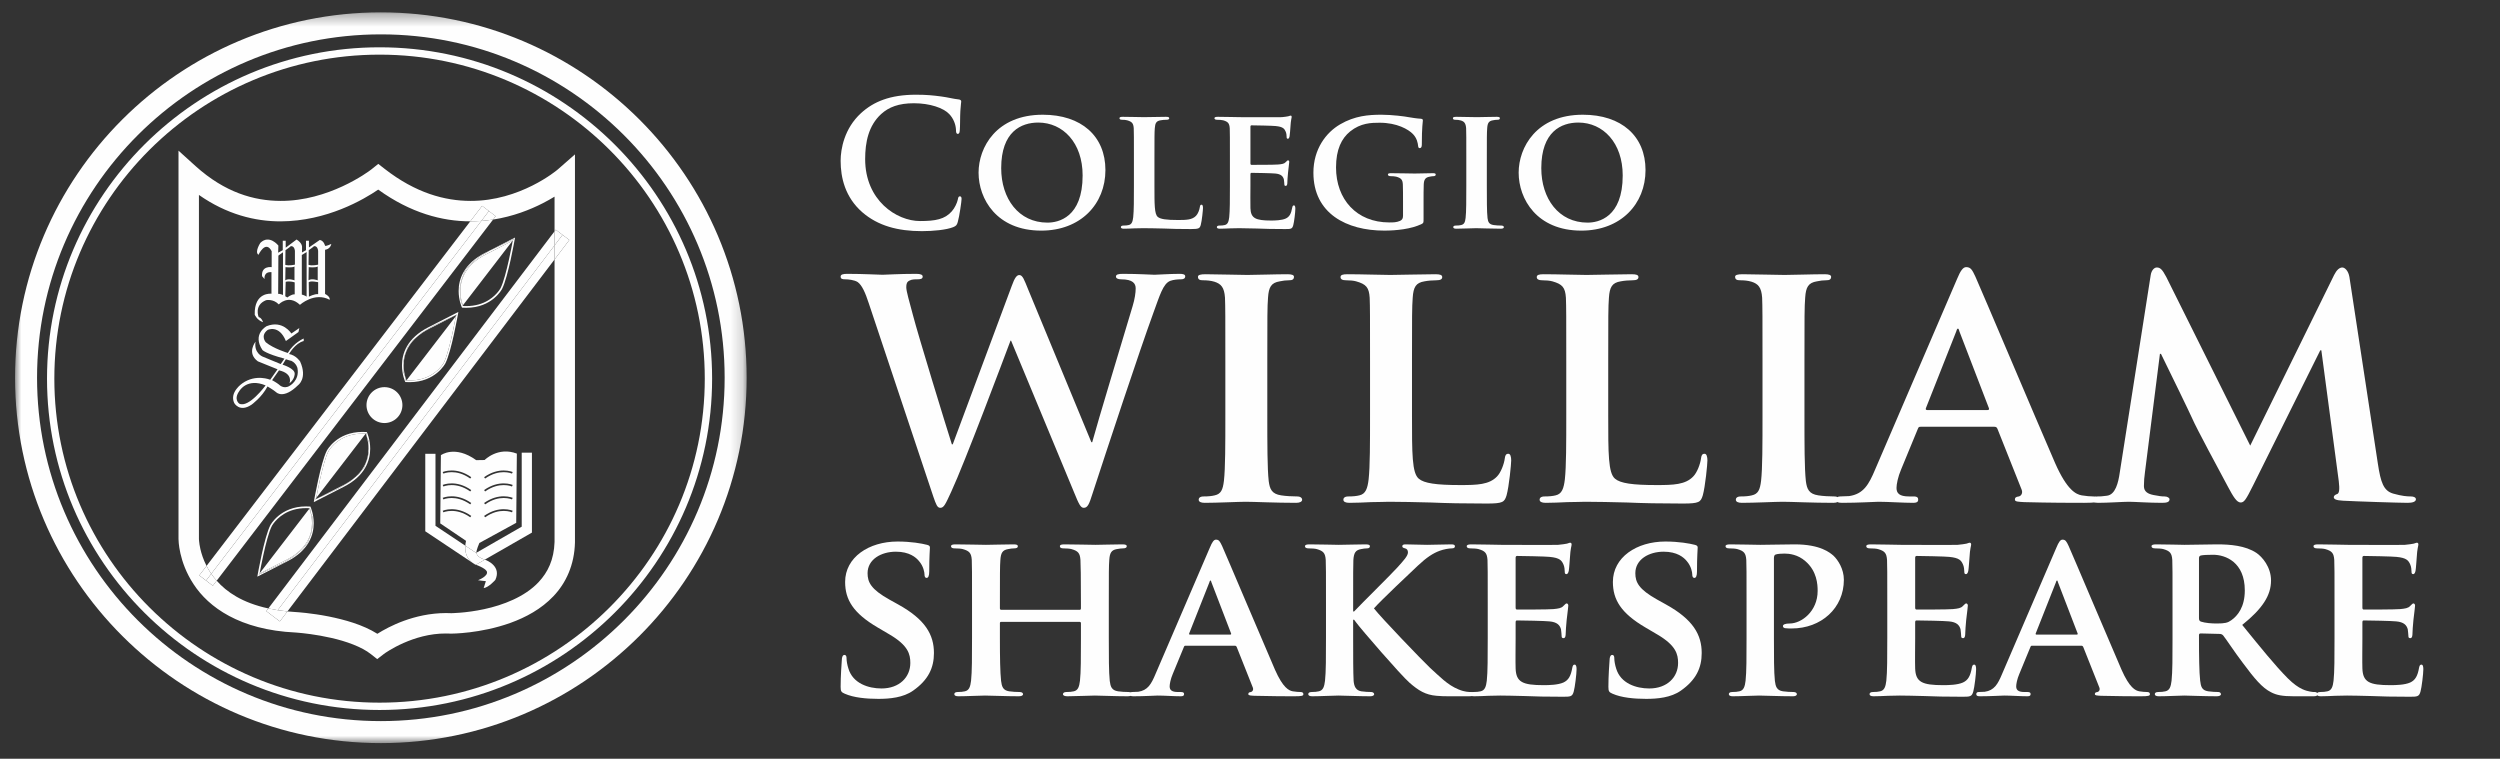 <?xml version="1.0" encoding="UTF-8" standalone="no"?>
<svg width="201px" height="61px" viewBox="0 0 201 61" version="1.1" xmlns="http://www.w3.org/2000/svg" xmlns:xlink="http://www.w3.org/1999/xlink">
    <rect x="0" y="0" width="201" height="61" fill="#333333" stroke="none"/>
    <!-- Generator: Sketch 45.2 (43514) - http://www.bohemiancoding.com/sketch -->
    <title>Artboard</title>
    <desc>Created with Sketch.</desc>
    <defs>
        <polygon id="path-1" points="8.20644111e-05 0.335 58.821 0.335 58.821 59.086 8.20644111e-05 59.086 8.20644111e-05 0.335"></polygon>
    </defs>
    <g id="Page-1" stroke="none" stroke-width="1" fill="none" fill-rule="evenodd">
        <g id="Artboard">
            <g id="Page-1" transform="translate(1.21, 0.584)">
                <g id="Group-3" transform="translate(0, 0.075)">
                    <mask id="mask-2" fill="white">
                        <use xlink:href="#path-1"></use>
                    </mask>
                    <g id="Clip-2"></g>
                    <path d="M29.411,2.104 C14.169,2.104 1.769,14.488 1.769,29.71 C1.769,44.933 14.169,57.318 29.411,57.318 C44.653,57.318 57.052,44.933 57.052,29.71 C57.052,14.488 44.653,2.104 29.411,2.104 M29.411,59.087 C13.194,59.087 8.20644111e-05,45.909 8.20644111e-05,29.71 C8.20644111e-05,13.513 13.194,0.335 29.411,0.335 C45.628,0.335 58.821,13.513 58.821,29.71 C58.821,45.909 45.628,59.087 29.411,59.087" id="Fill-1" fill="#FEFEFE" mask="url(#mask-2)"></path>
                </g>
                <path d="M29.307,3.809 C14.889,3.809 3.159,15.495 3.159,29.859 C3.159,44.223 14.889,55.91 29.307,55.91 C43.724,55.91 55.454,44.223 55.454,29.859 C55.454,15.495 43.724,3.809 29.307,3.809 M29.307,56.499 C14.564,56.499 2.57,44.548 2.57,29.859 C2.57,15.17 14.564,3.219 29.307,3.219 C44.049,3.219 56.044,15.17 56.044,29.859 C56.044,44.548 44.049,56.499 29.307,56.499" id="Fill-4" fill="#FEFEFE"></path>
                <path d="M27.94,34.279 C26.426,34.28 25.634,35.093 25.33,35.499 C25.228,35.634 25.185,35.719 25.185,35.72 C24.951,36.174 24.696,37.169 24.503,38.043 C24.374,38.628 24.273,39.159 24.219,39.448 L28.189,34.286 C28.104,34.281 28.021,34.279 27.94,34.279" id="Fill-6" fill="#FEFEFE"></path>
                <path d="M31.721,30.005 C33.236,30.005 34.029,29.191 34.333,28.786 C34.433,28.65 34.478,28.563 34.478,28.563 C34.71,28.111 34.966,27.115 35.161,26.242 C35.289,25.65 35.391,25.116 35.444,24.829 L31.47,29.998 C31.556,30.004 31.64,30.005 31.721,30.005" id="Fill-8" fill="#FEFEFE"></path>
                <path d="M15.775,45.548 L37.489,17.178 C37.205,17.199 36.915,17.211 36.619,17.211 C36.613,17.211 36.607,17.21 36.601,17.21 L15.396,44.915 C15.491,45.1 15.599,45.289 15.724,45.478 C15.74,45.502 15.758,45.525 15.775,45.548" id="Fill-10" fill="#FEFEFE"></path>
                <path d="M37.489,17.178 L15.775,45.549 C15.903,45.733 16.049,45.919 16.211,46.104 L38.434,17.069 C38.127,17.117 37.812,17.154 37.489,17.178" id="Fill-12" fill="#FEFEFE"></path>
                <path d="M21.116,48.475 C21.367,48.513 21.627,48.547 21.899,48.574 L43.376,20.277 L43.376,19.146 L21.116,48.475 Z" id="Fill-14" fill="#FEFEFE"></path>
                <path d="M43.376,19.146 L43.376,18.013 L20.363,48.335 C20.603,48.387 20.853,48.434 21.116,48.475 L43.376,19.146 Z" id="Fill-16" fill="#FEFEFE"></path>
                <path d="M36.201,43.29 L33.803,41.692 L33.803,35.9 L32.982,35.9 L32.982,42.131 L36.784,44.667 C36.484,44.452 36.143,44.037 36.201,43.29" id="Fill-18" fill="#FEFEFE"></path>
                <path d="M37.728,44.395 C37.728,44.395 37.746,44.401 37.772,44.41 L41.557,42.237 L41.557,35.813 L40.736,35.813 L40.736,41.761 L37.094,43.854 C37.115,44.029 37.257,44.238 37.728,44.395" id="Fill-20" fill="#FEFEFE"></path>
                <path d="M37.035,44.834 L37.055,44.823 C36.999,44.798 36.932,44.763 36.858,44.717 L37.035,44.834 Z" id="Fill-22" fill="#FEFEFE"></path>
                <path d="M37.195,44.876 C37.879,45.154 37.93,45.357 37.93,45.357 C38.082,45.737 37.221,46.066 37.221,46.066 C37.348,46.091 37.854,46.141 37.854,46.141 L37.676,46.699 C38.083,46.649 38.614,46.041 38.614,46.041 C39.115,44.973 38.006,44.497 37.772,44.41 L37.055,44.823 C37.139,44.86 37.195,44.876 37.195,44.876" id="Fill-24" fill="#FEFEFE"></path>
                <path d="M36.598,37.892 C36.02,37.481 35.494,37.379 35.103,37.378 C34.897,37.378 34.729,37.408 34.614,37.436 C34.502,37.465 34.443,37.49 34.439,37.493 L34.382,37.368 C34.389,37.366 34.665,37.243 35.103,37.243 C35.518,37.241 36.076,37.353 36.678,37.78 L36.598,37.892 Z M36.598,38.929 C36.02,38.52 35.494,38.417 35.103,38.417 C34.897,38.417 34.729,38.446 34.614,38.475 C34.502,38.503 34.443,38.53 34.439,38.531 L34.382,38.406 C34.389,38.403 34.665,38.28 35.103,38.28 C35.518,38.28 36.076,38.39 36.678,38.818 L36.598,38.929 Z M36.598,39.968 C36.02,39.559 35.494,39.456 35.103,39.455 C34.897,39.455 34.729,39.484 34.614,39.513 C34.502,39.541 34.443,39.566 34.439,39.569 L34.382,39.444 C34.389,39.441 34.665,39.318 35.103,39.318 C35.518,39.318 36.076,39.429 36.678,39.856 L36.598,39.968 Z M36.598,41.007 C36.02,40.597 35.494,40.493 35.103,40.493 C34.897,40.493 34.729,40.522 34.614,40.551 C34.499,40.58 34.439,40.608 34.439,40.608 L34.382,40.484 C34.389,40.479 34.665,40.355 35.103,40.355 C35.518,40.355 36.076,40.467 36.678,40.895 L36.598,41.007 Z M39.287,40.355 C39.726,40.355 40.003,40.479 40.01,40.483 L40.01,40.484 L39.953,40.608 C39.953,40.608 39.893,40.58 39.779,40.551 C39.66,40.522 39.494,40.493 39.287,40.493 C38.898,40.493 38.372,40.597 37.792,41.007 L37.713,40.895 C38.315,40.467 38.873,40.355 39.287,40.355 L39.287,40.355 Z M39.287,39.318 C39.726,39.318 40.003,39.441 40.01,39.444 L39.953,39.569 C39.953,39.569 39.892,39.542 39.779,39.513 C39.66,39.484 39.494,39.455 39.287,39.455 C38.898,39.455 38.372,39.559 37.792,39.968 L37.713,39.856 C38.315,39.429 38.873,39.318 39.287,39.318 L39.287,39.318 Z M39.287,38.28 C39.726,38.28 40.003,38.403 40.01,38.406 L39.953,38.531 C39.953,38.531 39.893,38.504 39.779,38.475 C39.66,38.446 39.494,38.417 39.287,38.417 C38.898,38.417 38.371,38.52 37.792,38.93 L37.713,38.817 C38.315,38.39 38.873,38.28 39.287,38.28 L39.287,38.28 Z M39.287,37.243 C39.726,37.243 40.003,37.366 40.01,37.368 L40.01,37.369 L39.953,37.492 C39.953,37.493 39.893,37.465 39.779,37.436 C39.66,37.407 39.494,37.378 39.287,37.378 C38.898,37.378 38.371,37.481 37.792,37.892 L37.713,37.78 C38.315,37.353 38.873,37.241 39.287,37.243 L39.287,37.243 Z M37.094,43.853 C37.072,43.661 37.332,43.071 37.332,43.071 L40.294,41.451 L40.345,35.886 C38.825,35.303 37.753,36.401 37.753,36.401 L37.076,36.412 C35.354,35.171 34.238,36.013 34.238,36.013 L34.186,41.498 L36.26,42.9 C36.227,43.04 36.21,43.168 36.201,43.29 L37.069,43.868 L37.094,43.853 Z" id="Fill-26" fill="#FEFEFE"></path>
                <path d="M36.858,44.717 L36.784,44.667 C36.809,44.685 36.833,44.701 36.858,44.717" id="Fill-28" fill="#FEFEFE"></path>
                <path d="M36.784,44.667 L36.858,44.717 C36.931,44.763 36.999,44.798 37.055,44.823 L37.773,44.41 C37.746,44.401 37.727,44.395 37.727,44.395 C37.256,44.238 37.115,44.029 37.094,43.854 L37.069,43.868 L36.201,43.29 C36.143,44.037 36.484,44.452 36.784,44.667" id="Fill-30" fill="#FEFEFE"></path>
                <path d="M40.109,18.63 L39.999,18.773 L40.017,18.763 C39.969,19.02 39.859,19.608 39.715,20.262 C39.523,21.135 39.267,22.132 39.034,22.585 C39.034,22.585 38.99,22.671 38.889,22.806 C38.584,23.21 37.791,24.026 36.278,24.026 C36.195,24.026 36.113,24.024 36.027,24.019 C36.021,24.006 36.014,23.987 36.006,23.966 L35.982,23.997 L35.87,23.695 L35.778,23.275 L35.763,22.524 L35.885,21.937 L36.154,21.215 L36.56,20.704 L37.283,20.087 L38.169,19.561 L40.109,18.63 Z M35.665,22.812 C35.665,23.562 35.916,24.108 35.918,24.113 L35.934,24.15 L35.975,24.153 L35.98,24.085 L36.041,24.056 L35.98,24.085 L35.975,24.153 C36.079,24.16 36.18,24.163 36.278,24.163 C38.371,24.163 39.153,22.655 39.156,22.648 C39.647,21.686 40.173,18.656 40.176,18.652 L40.199,18.516 L37.797,19.743 C36.063,20.622 35.663,21.877 35.665,22.812 L35.665,22.812 Z" id="Fill-32" fill="#FEFEFE"></path>
                <path d="M35.549,24.693 L35.444,24.829 C35.391,25.116 35.288,25.65 35.161,26.242 C34.967,27.115 34.71,28.111 34.478,28.564 C34.478,28.564 34.433,28.651 34.333,28.786 C34.029,29.191 33.236,30.005 31.721,30.005 C31.64,30.005 31.556,30.004 31.47,29.998 L31.421,30.062 L31.353,29.67 L31.217,29.339 L31.202,28.587 L31.323,28.001 L31.594,27.28 L31.999,26.768 L32.722,26.152 L33.608,25.625 L35.549,24.693 Z M31.109,28.791 C31.109,29.543 31.36,30.087 31.361,30.092 L31.378,30.13 L31.421,30.133 L31.424,30.064 L31.486,30.035 L31.424,30.064 L31.421,30.133 C31.522,30.139 31.624,30.142 31.721,30.142 C33.814,30.142 34.597,28.635 34.599,28.628 C35.091,27.666 35.617,24.635 35.619,24.632 L35.643,24.496 L33.241,25.724 C31.507,26.602 31.106,27.858 31.109,28.791 L31.109,28.791 Z" id="Fill-34" fill="#FEFEFE"></path>
                <path d="M28.283,34.155 L28.244,34.152 L28.239,34.22 L28.307,34.612 L28.442,34.942 L28.457,35.695 L28.336,36.281 L28.066,37.002 L27.66,37.514 L26.939,38.13 L26.051,38.657 L24.111,39.588 L24.219,39.447 C24.273,39.158 24.374,38.627 24.503,38.043 C24.696,37.169 24.951,36.174 25.185,35.72 C25.185,35.719 25.228,35.634 25.33,35.499 C25.634,35.093 26.426,34.28 27.94,34.279 C28.021,34.279 28.104,34.281 28.189,34.285 L28.239,34.22 L28.244,34.152 C28.138,34.144 28.039,34.141 27.94,34.141 C25.848,34.141 25.067,35.649 25.063,35.657 C24.573,36.619 24.044,39.649 24.042,39.653 L24.018,39.788 L26.42,38.56 C28.156,37.682 28.556,36.426 28.554,35.492 C28.553,34.742 28.303,34.198 28.301,34.192 L28.283,34.155 Z" id="Fill-36" fill="#FEFEFE"></path>
                <path d="M23.912,40.974 L23.926,41.727 L23.806,42.313 L23.535,43.034 L23.13,43.546 L22.407,44.162 L21.521,44.689 L19.581,45.62 L19.666,45.509 C19.714,45.244 19.824,44.671 19.964,44.033 C20.155,43.157 20.411,42.164 20.645,41.711 C20.645,41.711 20.689,41.622 20.79,41.489 C21.094,41.084 21.886,40.27 23.401,40.269 C23.483,40.269 23.565,40.27 23.652,40.275 C23.656,40.283 23.661,40.296 23.665,40.308 L23.708,40.251 L23.775,40.643 L23.912,40.974 Z M23.743,40.145 L23.704,40.142 L23.699,40.21 L23.704,40.142 C23.599,40.135 23.499,40.131 23.401,40.131 C21.308,40.132 20.527,41.638 20.523,41.648 C20.031,42.608 19.505,45.639 19.503,45.644 L19.479,45.778 L21.881,44.551 C23.616,43.672 24.016,42.416 24.013,41.483 C24.013,40.733 23.764,40.187 23.761,40.181 L23.743,40.145 Z" id="Fill-38" fill="#FEFEFE"></path>
                <path d="M29.7,30.542 C28.903,30.542 28.256,31.19 28.256,31.986 C28.256,32.783 28.903,33.429 29.7,33.429 C30.498,33.429 31.144,32.783 31.144,31.986 C31.144,31.19 30.498,30.542 29.7,30.542" id="Fill-40" fill="#FEFEFE"></path>
                <path d="M43.376,42.99 C43.328,44.429 42.834,45.424 42.096,46.216 C40.988,47.404 39.226,48.069 37.723,48.391 C36.973,48.553 36.295,48.635 35.808,48.675 C35.565,48.696 35.371,48.707 35.238,48.711 C35.172,48.713 35.123,48.715 35.091,48.716 L35.065,48.716 C34.922,48.709 34.779,48.706 34.639,48.706 C32.077,48.718 30.037,49.801 29.13,50.373 C27.944,49.629 26.481,49.238 25.233,48.983 C23.801,48.7 22.66,48.632 22.637,48.631 C22.382,48.617 22.137,48.597 21.899,48.574 L21.29,49.377 L20.199,48.551 L20.363,48.334 C18.272,47.882 17.013,47.013 16.211,46.104 L15.9,46.511 L15.357,46.094 L15.356,46.095 L15.357,46.094 L14.813,45.678 L15.396,44.915 C15.136,44.407 14.985,43.927 14.898,43.546 C14.838,43.287 14.811,43.075 14.798,42.933 C14.791,42.862 14.788,42.807 14.785,42.775 C14.784,42.759 14.784,42.747 14.784,42.741 L14.784,15.089 C17.01,16.65 19.294,17.218 21.351,17.214 C25.074,17.199 28.041,15.45 29.199,14.66 C31.795,16.539 34.358,17.212 36.601,17.211 L37.553,15.967 L38.098,16.383 L38.641,16.799 L38.434,17.069 C40.037,16.82 41.405,16.281 42.448,15.746 C42.792,15.569 43.102,15.393 43.376,15.226 L43.376,18.013 L43.474,17.884 L44.019,18.298 L44.019,18.298 L44.019,18.298 L44.564,18.711 L43.376,20.277 L43.376,42.99 Z M29.21,13.641 L28.705,14.289 L29.21,13.641 Z M43.655,13.023 L43.653,13.025 C43.539,13.134 40.583,15.583 36.619,15.569 C34.569,15.565 32.228,14.949 29.716,12.993 L29.203,12.593 L28.695,12.999 C28.695,12.999 28.691,13.004 28.669,13.021 C28.348,13.279 25.18,15.585 21.351,15.569 C19.222,15.563 16.88,14.903 14.513,12.77 L13.141,11.529 L13.141,42.742 C13.145,42.831 13.145,44.554 14.355,46.387 C15.562,48.229 18.04,50.06 22.547,50.27 C22.54,50.27 22.597,50.274 22.716,50.283 C23.13,50.318 24.227,50.428 25.413,50.701 C26.599,50.967 27.88,51.422 28.614,52.011 L29.116,52.41 L29.623,52.019 L29.637,52.007 C29.841,51.849 32.027,50.334 34.639,50.349 C34.759,50.348 34.881,50.351 35.003,50.357 L35.027,50.361 L35.047,50.361 C35.1,50.356 37.409,50.364 39.836,49.494 C41.047,49.055 42.301,48.393 43.291,47.346 C44.283,46.302 44.975,44.848 45.017,43.024 L45.017,43.011 L45.017,11.828 L43.655,13.023 Z" id="Fill-42" fill="#FEFEFE"></path>
                <path d="M38.434,17.069 L38.641,16.799 L38.097,16.383 L37.489,17.178 C37.812,17.154 38.127,17.116 38.434,17.069" id="Fill-44" fill="#FEFEFE"></path>
                <path d="M15.357,46.094 L15.9,46.511 L16.212,46.104 C16.049,45.919 15.903,45.733 15.775,45.549 L15.357,46.094 Z" id="Fill-46" fill="#FEFEFE"></path>
                <path d="M37.489,17.178 L38.097,16.383 L37.553,15.967 L36.601,17.211 C36.607,17.211 36.613,17.211 36.618,17.211 C36.915,17.211 37.205,17.2 37.489,17.178" id="Fill-48" fill="#FEFEFE"></path>
                <path d="M15.724,45.478 C15.599,45.289 15.491,45.1 15.396,44.915 L14.813,45.677 L15.357,46.094 L15.775,45.549 C15.759,45.525 15.74,45.502 15.724,45.478" id="Fill-50" fill="#FEFEFE"></path>
                <path d="M20.745,48.965 L21.116,48.475 C20.853,48.434 20.604,48.387 20.363,48.335 L20.199,48.551 L21.29,49.378 L21.899,48.574 C21.626,48.547 21.368,48.513 21.116,48.475 L20.745,48.965 Z" id="Fill-52" fill="#FEFEFE"></path>
                <polygon id="Fill-54" fill="#FEFEFE" points="44.019 18.298 43.474 17.884 43.376 18.013 43.376 19.146"></polygon>
                <polygon id="Fill-56" fill="#FEFEFE" points="44.019 18.298 43.376 19.146 43.376 20.277 44.564 18.711"></polygon>
                <path d="M28.192,34.285 C28.214,34.339 28.254,34.447 28.295,34.599 C28.357,34.82 28.415,35.132 28.415,35.492 C28.413,36.39 28.05,37.576 26.359,38.439 L24.202,39.541 C24.207,39.514 24.213,39.481 24.219,39.447 L24.111,39.588 L26.051,38.657 L26.939,38.129 L27.66,37.513 L28.066,37.002 L28.336,36.28 L28.457,35.695 L28.441,34.942 L28.307,34.612 L28.239,34.221 L28.189,34.285 L28.192,34.285 Z" id="Fill-58" fill="#FEFEFE"></path>
                <path d="M21.818,44.429 C23.511,43.566 23.872,42.379 23.877,41.483 C23.877,41.121 23.815,40.811 23.755,40.589 C23.721,40.461 23.688,40.367 23.665,40.308 L19.667,45.508 C19.665,45.515 19.664,45.524 19.663,45.53 L21.818,44.429 Z" id="Fill-60" fill="#FEFEFE"></path>
                <path d="M23.665,40.308 C23.688,40.367 23.721,40.461 23.755,40.589 C23.815,40.811 23.877,41.121 23.877,41.483 C23.872,42.379 23.511,43.565 21.818,44.429 L19.663,45.53 C19.664,45.524 19.665,45.515 19.667,45.508 L19.581,45.62 L21.52,44.689 L22.407,44.162 L23.13,43.546 L23.535,43.034 L23.806,42.312 L23.926,41.727 L23.912,40.974 L23.776,40.642 L23.708,40.251 L23.665,40.308 Z" id="Fill-62" fill="#FEFEFE"></path>
                <path d="M31.999,26.768 L31.594,27.28 L31.323,28.001 L31.202,28.588 L31.217,29.339 L31.353,29.67 L31.421,30.062 L31.47,29.998 L31.469,29.998 C31.449,29.946 31.408,29.837 31.366,29.685 C31.306,29.464 31.246,29.151 31.246,28.791 C31.249,27.894 31.612,26.708 33.303,25.846 L35.46,24.743 C35.455,24.768 35.45,24.798 35.444,24.829 L35.549,24.692 L33.608,25.626 L32.722,26.152 L31.999,26.768 Z" id="Fill-64" fill="#FEFEFE"></path>
                <path d="M35.803,22.812 C35.801,23.171 35.863,23.484 35.923,23.707 C35.954,23.818 35.983,23.906 36.006,23.966 L39.999,18.772 L37.859,19.866 C36.166,20.728 35.805,21.916 35.803,22.812" id="Fill-66" fill="#FEFEFE"></path>
                <path d="M36.56,20.704 L36.154,21.214 L35.884,21.937 L35.763,22.524 L35.778,23.275 L35.87,23.695 L35.982,23.997 L36.006,23.966 C35.983,23.906 35.953,23.818 35.923,23.706 C35.863,23.484 35.801,23.171 35.803,22.812 C35.805,21.916 36.166,20.728 37.859,19.867 L39.999,18.773 L40.109,18.629 L38.169,19.561 L37.283,20.087 L36.56,20.704 Z" id="Fill-68" fill="#FEFEFE"></path>
                <path d="M24.369,23.065 C24.083,23.031 23.628,23.267 23.628,23.267 L23.612,22.105 C23.763,21.972 24.369,22.105 24.369,22.105 L24.369,23.065 Z M23.612,20.894 C23.612,20.894 24.15,20.962 24.335,20.843 L24.335,21.954 C24.335,21.954 23.848,21.769 23.595,21.954 L23.612,20.894 Z M23.443,23.267 C23.359,23.183 23.056,23.099 23.056,23.099 L23.056,19.918 L23.443,19.682 L23.443,23.267 Z M23.612,19.53 C23.612,19.53 23.981,19.278 24.033,19.211 C24.033,19.211 24.318,19.143 24.368,19.581 L24.368,20.692 C24.368,20.692 23.898,20.81 23.595,20.709 L23.612,19.53 Z M22.501,20.692 C22.501,20.692 22.029,20.81 21.727,20.709 L21.743,19.53 C21.743,19.53 22.114,19.278 22.164,19.211 C22.164,19.211 22.45,19.143 22.501,19.581 L22.501,20.692 Z M21.727,21.954 L21.743,20.894 C21.743,20.894 22.283,20.962 22.467,20.843 L22.467,21.954 C22.467,21.954 21.979,21.769 21.727,21.954 L21.727,21.954 Z M22.484,23.081 C22.214,23.065 21.894,23.334 21.894,23.334 L21.727,23.233 L21.76,22.072 C22.131,21.988 22.484,22.122 22.484,22.122 L22.484,23.081 Z M21.542,23.132 C21.542,23.132 21.272,23.014 21.154,23.048 L21.171,19.968 L21.542,19.698 L21.542,23.132 Z M25.429,19.025 C25.429,19.025 25.009,19.227 24.925,19.178 C24.925,19.178 24.84,18.773 24.504,18.707 L23.628,19.312 L23.628,18.773 L23.392,18.773 L23.392,19.53 L23.073,19.715 L23.073,19.295 C23.073,19.295 23.123,18.975 22.635,18.672 L21.76,19.329 L21.76,18.773 L21.524,18.773 L21.524,19.53 L21.154,19.732 L21.171,19.16 C21.171,19.16 20.447,18.235 19.724,18.941 C19.724,18.941 19.236,19.682 19.572,19.9 C19.572,19.9 20.145,18.672 20.633,19.614 L20.633,20.894 C20.633,20.894 19.792,20.759 19.858,21.618 L20.06,21.853 C20.06,21.853 19.96,21.247 20.616,21.298 L20.616,23.031 C20.616,23.031 19.219,22.863 19.27,24.715 C19.27,24.715 19.437,25.152 19.942,25.32 C19.942,25.32 19.808,24.933 19.589,24.917 C19.589,24.917 19.185,23.957 20.179,23.552 C20.179,23.552 20.752,23.418 21.205,23.89 C21.205,23.89 21.979,23.048 22.905,23.924 C22.905,23.924 24.083,22.863 25.294,23.519 C25.294,23.519 25.379,23.283 24.925,23.048 L24.925,19.497 C24.925,19.497 25.345,19.463 25.429,19.025 L25.429,19.025 Z" id="Fill-70" fill="#FEFEFE"></path>
                <path d="M22.231,28.434 C22.636,28.653 22.703,29.007 22.703,29.007 C22.905,30.015 22.047,30.454 22.047,30.454 C21.575,30.723 21.222,30.336 21.222,30.336 C21.037,30.184 20.667,29.982 20.667,29.982 L21.222,29.191 C22.4,29.46 22.064,30.235 22.064,30.235 C22.501,29.881 22.483,29.477 22.483,29.477 C22.518,29.04 21.508,28.736 21.508,28.736 L21.776,28.299 C21.895,28.35 22.231,28.434 22.231,28.434 M18.025,31.868 C18.025,31.868 17.537,31.531 18.042,30.841 C18.042,30.841 18.647,29.78 20.145,30.403 C20.145,30.403 18.782,32.255 18.025,31.868 M21.929,27.794 C21.929,27.794 20.768,27.441 20.161,26.935 C20.161,26.935 19.69,26.414 20.312,25.942 C20.312,25.942 21.222,25.488 21.776,26.835 L22.788,26.111 L22.855,25.792 L22.215,26.229 C22.215,26.229 21.525,25.118 20.229,25.64 C20.229,25.64 19.034,26.263 19.892,27.559 C19.892,27.559 20.179,27.862 21.66,28.249 L21.357,28.686 L19.892,28.081 C19.892,28.081 19.186,27.794 19.337,26.886 C19.337,26.886 18.596,27.794 19.523,28.468 L21.104,29.107 L20.516,29.948 C20.516,29.948 19.371,29.46 18.276,30.235 C18.276,30.235 17.216,30.942 17.621,31.817 C17.621,31.817 18.042,32.608 19.017,31.951 C19.017,31.951 19.842,31.362 20.297,30.487 C20.297,30.487 20.768,30.756 21.004,30.959 C21.004,30.959 21.575,31.547 22.753,30.386 C22.753,30.386 23.528,29.848 22.922,28.484 C22.922,28.484 22.601,27.98 22.03,27.878 C22.03,27.878 22.518,27.004 23.208,26.835 L23.208,26.632 C23.208,26.632 22.417,26.953 21.929,27.794" id="Fill-72" fill="#FEFEFE"></path>
                <path d="M68.111,16.474 C66.741,15.271 66.377,13.705 66.377,12.347 C66.377,11.396 66.671,9.746 68.013,8.514 C69.021,7.591 70.349,7.031 72.434,7.031 C73.302,7.031 73.82,7.087 74.463,7.172 C74.995,7.241 75.443,7.367 75.862,7.409 C76.015,7.423 76.072,7.493 76.072,7.576 C76.072,7.689 76.03,7.857 76.002,8.346 C75.974,8.808 75.988,9.577 75.96,9.858 C75.946,10.067 75.918,10.179 75.793,10.179 C75.681,10.179 75.652,10.067 75.652,9.871 C75.638,9.438 75.456,8.948 75.107,8.584 C74.644,8.094 73.554,7.717 72.267,7.717 C71.049,7.717 70.252,8.025 69.636,8.584 C68.615,9.522 68.349,10.85 68.349,12.208 C68.349,15.538 70.881,17.188 72.756,17.188 C74.002,17.188 74.757,17.048 75.317,16.404 C75.555,16.139 75.736,15.733 75.793,15.482 C75.834,15.258 75.862,15.201 75.974,15.201 C76.072,15.201 76.1,15.3 76.1,15.412 C76.1,15.579 75.932,16.797 75.793,17.272 C75.722,17.51 75.667,17.58 75.429,17.678 C74.869,17.902 73.805,18 72.91,18 C70.993,18 69.384,17.58 68.111,16.474" id="Fill-74" fill="#FEFEFE"></path>
                <path d="M85.833,13.523 C85.833,10.893 84.252,9.27 82.266,9.27 C80.895,9.27 79.286,9.997 79.286,12.935 C79.286,15.383 80.685,17.315 83.007,17.315 C83.875,17.315 85.833,16.909 85.833,13.523 M77.467,13.298 C77.467,11.27 78.894,8.64 82.63,8.64 C85.736,8.64 87.666,10.361 87.666,13.089 C87.666,15.817 85.68,17.958 82.504,17.958 C78.923,17.958 77.467,15.412 77.467,13.298" id="Fill-76" fill="#FEFEFE"></path>
                <path d="M91.607,14.348 C91.607,15.873 91.607,16.629 91.873,16.853 C92.082,17.035 92.558,17.105 93.509,17.105 C94.167,17.105 94.643,17.091 94.95,16.768 C95.105,16.615 95.231,16.279 95.259,16.055 C95.273,15.944 95.3,15.873 95.399,15.873 C95.482,15.873 95.51,15.998 95.51,16.139 C95.51,16.279 95.426,17.16 95.329,17.51 C95.244,17.776 95.188,17.832 94.546,17.832 C93.664,17.832 92.95,17.818 92.335,17.789 C91.719,17.776 91.202,17.762 90.697,17.762 C90.558,17.762 90.292,17.776 89.998,17.776 C89.705,17.789 89.396,17.804 89.145,17.804 C88.991,17.804 88.907,17.762 88.907,17.678 C88.907,17.622 88.949,17.552 89.102,17.552 C89.284,17.552 89.425,17.537 89.537,17.51 C89.788,17.454 89.858,17.23 89.9,16.88 C89.957,16.377 89.957,15.439 89.957,14.348 L89.957,12.25 C89.957,10.444 89.957,10.109 89.943,9.731 C89.914,9.326 89.802,9.2 89.411,9.088 C89.313,9.059 89.158,9.046 89.005,9.046 C88.864,9.046 88.795,9.004 88.795,8.92 C88.795,8.835 88.879,8.808 89.061,8.808 C89.634,8.808 90.418,8.835 90.754,8.835 C91.047,8.835 92.055,8.808 92.531,8.808 C92.712,8.808 92.796,8.835 92.796,8.92 C92.796,9.004 92.726,9.046 92.573,9.046 C92.432,9.046 92.237,9.059 92.097,9.088 C91.761,9.144 91.662,9.311 91.635,9.731 C91.607,10.109 91.607,10.444 91.607,12.25 L91.607,14.348 Z" id="Fill-78" fill="#FEFEFE"></path>
                <path d="M97.675,12.25 C97.675,10.445 97.675,10.109 97.662,9.731 C97.633,9.326 97.521,9.2 97.13,9.088 C97.032,9.06 96.821,9.046 96.639,9.046 C96.513,9.046 96.43,9.003 96.43,8.92 C96.43,8.836 96.528,8.808 96.71,8.808 C97.353,8.808 98.136,8.836 98.486,8.836 C98.879,8.836 101.607,8.85 101.845,8.836 C102.068,8.822 102.265,8.781 102.362,8.766 C102.431,8.752 102.503,8.71 102.558,8.71 C102.628,8.71 102.642,8.766 102.642,8.822 C102.642,8.907 102.572,9.046 102.543,9.591 C102.53,9.717 102.503,10.235 102.473,10.375 C102.46,10.431 102.431,10.571 102.334,10.571 C102.249,10.571 102.235,10.515 102.235,10.417 C102.235,10.333 102.222,10.123 102.152,9.984 C102.054,9.773 101.956,9.605 101.34,9.549 C101.131,9.522 99.662,9.493 99.41,9.493 C99.354,9.493 99.325,9.535 99.325,9.605 L99.325,12.544 C99.325,12.614 99.341,12.67 99.41,12.67 C99.69,12.67 101.284,12.67 101.565,12.641 C101.858,12.614 102.04,12.585 102.152,12.46 C102.249,12.376 102.292,12.306 102.348,12.306 C102.404,12.306 102.446,12.362 102.446,12.432 C102.446,12.501 102.418,12.697 102.348,13.299 C102.32,13.537 102.292,14.012 102.292,14.097 C102.292,14.194 102.278,14.362 102.166,14.362 C102.082,14.362 102.054,14.32 102.054,14.264 C102.04,14.138 102.04,13.985 102.011,13.83 C101.942,13.592 101.789,13.411 101.327,13.368 C101.102,13.341 99.704,13.312 99.396,13.312 C99.341,13.312 99.325,13.368 99.325,13.439 L99.325,14.391 C99.325,14.796 99.311,15.803 99.325,16.153 C99.354,16.965 99.732,17.147 100.99,17.147 C101.313,17.147 101.83,17.132 102.152,16.992 C102.46,16.853 102.599,16.601 102.684,16.111 C102.711,15.985 102.74,15.929 102.823,15.929 C102.922,15.929 102.935,16.083 102.935,16.209 C102.935,16.474 102.837,17.286 102.767,17.524 C102.684,17.832 102.572,17.832 102.11,17.832 C101.187,17.832 100.445,17.818 99.843,17.789 C99.242,17.776 98.78,17.762 98.417,17.762 C98.277,17.762 98.01,17.776 97.717,17.776 C97.424,17.789 97.115,17.804 96.863,17.804 C96.71,17.804 96.625,17.762 96.625,17.678 C96.625,17.623 96.668,17.552 96.821,17.552 C97.003,17.552 97.144,17.538 97.256,17.51 C97.507,17.454 97.577,17.23 97.619,16.88 C97.675,16.377 97.675,15.439 97.675,14.348 L97.675,12.25 Z" id="Fill-80" fill="#FEFEFE"></path>
                <path d="M113.244,17.006 C113.244,17.328 113.244,17.342 113.09,17.426 C112.264,17.832 111.048,17.957 110.083,17.957 C107.061,17.957 104.388,16.587 104.388,13.299 C104.388,11.396 105.409,10.067 106.542,9.41 C107.718,8.724 108.824,8.64 109.859,8.64 C110.712,8.64 111.789,8.781 112.04,8.836 C112.293,8.878 112.726,8.948 113.02,8.962 C113.16,8.976 113.188,9.018 113.188,9.102 C113.188,9.241 113.104,9.564 113.104,11.061 C113.104,11.242 113.034,11.326 112.936,11.326 C112.852,11.326 112.825,11.27 112.81,11.173 C112.782,10.906 112.713,10.529 112.39,10.193 C112.027,9.816 111.104,9.284 109.719,9.284 C109.047,9.284 108.193,9.298 107.34,9.984 C106.654,10.543 106.207,11.424 106.207,12.879 C106.207,15.44 107.857,17.3 110.488,17.3 C110.81,17.3 111.062,17.3 111.355,17.174 C111.537,17.091 111.593,16.964 111.593,16.755 L111.593,15.664 C111.593,15.076 111.593,14.627 111.579,14.264 C111.565,13.859 111.439,13.733 111.048,13.621 C110.95,13.593 110.74,13.578 110.572,13.578 C110.46,13.578 110.377,13.523 110.377,13.453 C110.377,13.355 110.474,13.341 110.642,13.341 C111.286,13.341 112.167,13.368 112.531,13.368 C112.922,13.368 113.566,13.341 113.972,13.341 C114.14,13.341 114.224,13.355 114.224,13.453 C114.224,13.523 114.154,13.578 114.069,13.578 C113.972,13.578 113.874,13.593 113.734,13.621 C113.398,13.677 113.272,13.844 113.258,14.264 C113.244,14.627 113.244,15.103 113.244,15.691 L113.244,17.006 Z" id="Fill-82" fill="#FEFEFE"></path>
                <path d="M116.681,12.25 C116.681,10.445 116.681,10.109 116.667,9.731 C116.638,9.326 116.513,9.185 116.246,9.102 C116.107,9.06 115.954,9.046 115.799,9.046 C115.674,9.046 115.604,9.018 115.604,8.907 C115.604,8.836 115.701,8.808 115.898,8.808 C116.358,8.808 117.198,8.836 117.548,8.836 C117.855,8.836 118.654,8.808 119.129,8.808 C119.282,8.808 119.381,8.836 119.381,8.907 C119.381,9.018 119.311,9.046 119.186,9.046 C119.06,9.046 118.961,9.06 118.822,9.088 C118.485,9.144 118.387,9.311 118.36,9.731 C118.331,10.109 118.331,10.445 118.331,12.25 L118.331,14.348 C118.331,15.496 118.331,16.447 118.387,16.95 C118.429,17.272 118.513,17.454 118.878,17.51 C119.045,17.538 119.325,17.552 119.507,17.552 C119.646,17.552 119.702,17.623 119.702,17.678 C119.702,17.762 119.605,17.804 119.464,17.804 C118.654,17.804 117.814,17.762 117.478,17.762 C117.198,17.762 116.358,17.804 115.869,17.804 C115.715,17.804 115.631,17.762 115.631,17.678 C115.631,17.623 115.674,17.552 115.827,17.552 C116.008,17.552 116.149,17.538 116.262,17.51 C116.513,17.454 116.582,17.286 116.625,16.936 C116.681,16.447 116.681,15.496 116.681,14.348 L116.681,12.25 Z" id="Fill-84" fill="#FEFEFE"></path>
                <path d="M129.256,13.523 C129.256,10.893 127.676,9.27 125.69,9.27 C124.318,9.27 122.71,9.997 122.71,12.935 C122.71,15.383 124.108,17.315 126.431,17.315 C127.299,17.315 129.256,16.909 129.256,13.523 M120.89,13.298 C120.89,11.27 122.317,8.64 126.053,8.64 C129.159,8.64 131.09,10.361 131.09,13.089 C131.09,15.817 129.103,17.958 125.928,17.958 C122.346,17.958 120.89,15.412 120.89,13.298" id="Fill-86" fill="#FEFEFE"></path>
                <path d="M68.649,23.827 C68.356,22.924 68.087,22.337 67.745,22.092 C67.476,21.921 66.988,21.873 66.768,21.873 C66.523,21.873 66.377,21.849 66.377,21.652 C66.377,21.482 66.573,21.433 66.914,21.433 C68.186,21.433 69.528,21.507 69.749,21.507 C69.968,21.507 71.044,21.433 72.461,21.433 C72.802,21.433 72.974,21.507 72.974,21.652 C72.974,21.849 72.778,21.873 72.533,21.873 C72.338,21.873 72.094,21.873 71.923,21.971 C71.702,22.068 71.654,22.239 71.654,22.508 C71.654,22.826 71.899,23.656 72.192,24.756 C72.608,26.367 74.879,33.771 75.319,35.138 L75.392,35.138 L80.132,22.411 C80.376,21.726 80.547,21.53 80.742,21.53 C81.011,21.53 81.133,21.898 81.451,22.679 L86.533,34.967 L86.605,34.967 C87.046,33.331 89,26.881 89.855,24.022 C90.026,23.461 90.099,22.948 90.099,22.605 C90.099,22.215 89.879,21.873 88.926,21.873 C88.682,21.873 88.512,21.799 88.512,21.652 C88.512,21.482 88.707,21.433 89.073,21.433 C90.368,21.433 91.394,21.507 91.614,21.507 C91.784,21.507 92.835,21.433 93.641,21.433 C93.91,21.433 94.081,21.482 94.081,21.629 C94.081,21.799 93.959,21.873 93.739,21.873 C93.495,21.873 93.153,21.898 92.884,21.995 C92.297,22.215 92.029,23.192 91.516,24.585 C90.392,27.662 87.827,35.432 86.63,39.097 C86.361,39.951 86.239,40.245 85.921,40.245 C85.677,40.245 85.53,39.951 85.164,39.048 L80.082,26.808 L80.034,26.808 C79.569,28.053 76.32,36.702 75.27,38.95 C74.806,39.951 74.684,40.245 74.39,40.245 C74.146,40.245 74.048,39.976 73.828,39.341 L68.649,23.827 Z" id="Fill-88" fill="#FEFEFE"></path>
                <path d="M97.308,28.496 C97.308,24.809 97.308,24.123 97.279,23.351 C97.223,22.521 96.965,22.236 96.422,22.064 C96.137,21.979 95.822,21.95 95.507,21.95 C95.25,21.95 95.106,21.892 95.106,21.665 C95.106,21.522 95.307,21.464 95.707,21.464 C96.65,21.464 98.365,21.522 99.079,21.522 C99.709,21.522 101.339,21.464 102.31,21.464 C102.625,21.464 102.825,21.522 102.825,21.665 C102.825,21.892 102.682,21.95 102.424,21.95 C102.167,21.95 101.966,21.979 101.681,22.036 C100.996,22.149 100.795,22.493 100.739,23.351 C100.681,24.123 100.681,24.809 100.681,28.496 L100.681,32.784 C100.681,35.127 100.681,37.072 100.795,38.1 C100.882,38.759 101.052,39.13 101.796,39.243 C102.138,39.301 102.711,39.33 103.082,39.33 C103.368,39.33 103.483,39.473 103.483,39.587 C103.483,39.758 103.283,39.844 102.997,39.844 C101.339,39.844 99.623,39.758 98.937,39.758 C98.365,39.758 96.65,39.844 95.65,39.844 C95.336,39.844 95.164,39.758 95.164,39.587 C95.164,39.473 95.25,39.33 95.563,39.33 C95.936,39.33 96.222,39.301 96.451,39.243 C96.965,39.13 97.107,38.786 97.194,38.072 C97.308,37.072 97.308,35.127 97.308,32.784 L97.308,28.496 Z" id="Fill-90" fill="#FEFEFE"></path>
                <path d="M112.314,32.784 C112.314,35.899 112.314,37.443 112.856,37.9 C113.287,38.273 114.258,38.415 116.201,38.415 C117.546,38.415 118.516,38.386 119.146,37.729 C119.46,37.414 119.717,36.728 119.775,36.271 C119.804,36.042 119.86,35.899 120.061,35.899 C120.232,35.899 120.29,36.158 120.29,36.443 C120.29,36.728 120.118,38.529 119.918,39.243 C119.746,39.787 119.632,39.901 118.316,39.901 C116.516,39.901 115.058,39.872 113.8,39.816 C112.542,39.787 111.485,39.758 110.456,39.758 C110.17,39.758 109.628,39.787 109.026,39.787 C108.426,39.816 107.798,39.844 107.283,39.844 C106.969,39.844 106.797,39.758 106.797,39.587 C106.797,39.473 106.884,39.33 107.197,39.33 C107.569,39.33 107.855,39.301 108.084,39.243 C108.597,39.13 108.741,38.672 108.827,37.958 C108.941,36.93 108.941,35.013 108.941,32.784 L108.941,28.496 C108.941,24.809 108.941,24.123 108.912,23.351 C108.856,22.521 108.626,22.265 107.826,22.036 C107.627,21.979 107.312,21.95 106.998,21.95 C106.712,21.95 106.569,21.864 106.569,21.694 C106.569,21.522 106.739,21.464 107.112,21.464 C108.283,21.464 109.885,21.522 110.57,21.522 C111.17,21.522 113.229,21.464 114.202,21.464 C114.572,21.464 114.744,21.522 114.744,21.694 C114.744,21.864 114.601,21.95 114.286,21.95 C114.001,21.95 113.6,21.979 113.314,22.036 C112.629,22.149 112.428,22.493 112.372,23.351 C112.314,24.123 112.314,24.809 112.314,28.496 L112.314,32.784 Z" id="Fill-92" fill="#FEFEFE"></path>
                <path d="M128.091,32.784 C128.091,35.899 128.091,37.443 128.633,37.9 C129.062,38.273 130.034,38.415 131.978,38.415 C133.323,38.415 134.293,38.386 134.922,37.729 C135.237,37.414 135.494,36.728 135.552,36.271 C135.581,36.042 135.637,35.899 135.837,35.899 C136.009,35.899 136.066,36.158 136.066,36.443 C136.066,36.728 135.895,38.529 135.694,39.243 C135.523,39.787 135.409,39.901 134.094,39.901 C132.292,39.901 130.835,39.872 129.577,39.816 C128.319,39.787 127.262,39.758 126.233,39.758 C125.947,39.758 125.403,39.787 124.803,39.787 C124.203,39.816 123.574,39.844 123.06,39.844 C122.746,39.844 122.574,39.758 122.574,39.587 C122.574,39.473 122.659,39.33 122.973,39.33 C123.346,39.33 123.632,39.301 123.861,39.243 C124.374,39.13 124.518,38.672 124.604,37.958 C124.718,36.93 124.718,35.013 124.718,32.784 L124.718,28.496 C124.718,24.809 124.718,24.123 124.689,23.351 C124.633,22.521 124.403,22.265 123.603,22.036 C123.403,21.979 123.089,21.95 122.774,21.95 C122.489,21.95 122.346,21.864 122.346,21.694 C122.346,21.522 122.516,21.464 122.888,21.464 C124.06,21.464 125.661,21.522 126.347,21.522 C126.947,21.522 129.006,21.464 129.977,21.464 C130.349,21.464 130.521,21.522 130.521,21.694 C130.521,21.864 130.378,21.95 130.063,21.95 C129.778,21.95 129.377,21.979 129.091,22.036 C128.406,22.149 128.205,22.493 128.148,23.351 C128.091,24.123 128.091,24.809 128.091,28.496 L128.091,32.784 Z" id="Fill-94" fill="#FEFEFE"></path>
                <path d="M140.495,28.496 C140.495,24.809 140.495,24.123 140.466,23.351 C140.409,22.521 140.151,22.236 139.609,22.064 C139.323,21.979 139.009,21.95 138.694,21.95 C138.437,21.95 138.293,21.892 138.293,21.665 C138.293,21.522 138.494,21.464 138.893,21.464 C139.837,21.464 141.552,21.522 142.266,21.522 C142.896,21.522 144.526,21.464 145.497,21.464 C145.811,21.464 146.012,21.522 146.012,21.665 C146.012,21.892 145.869,21.95 145.611,21.95 C145.354,21.95 145.154,21.979 144.868,22.036 C144.182,22.149 143.982,22.493 143.926,23.351 C143.868,24.123 143.868,24.809 143.868,28.496 L143.868,32.784 C143.868,35.127 143.868,37.072 143.982,38.1 C144.069,38.759 144.239,39.13 144.983,39.243 C145.325,39.301 145.898,39.33 146.268,39.33 C146.555,39.33 146.67,39.473 146.67,39.587 C146.67,39.758 146.47,39.844 146.184,39.844 C144.526,39.844 142.811,39.758 142.124,39.758 C141.552,39.758 139.837,39.844 138.837,39.844 C138.522,39.844 138.351,39.758 138.351,39.587 C138.351,39.473 138.437,39.33 138.751,39.33 C139.123,39.33 139.409,39.301 139.638,39.243 C140.151,39.13 140.294,38.786 140.381,38.072 C140.495,37.072 140.495,35.127 140.495,32.784 L140.495,28.496 Z" id="Fill-96" fill="#FEFEFE"></path>
                <path d="M158.587,32.383 C158.701,32.383 158.73,32.327 158.701,32.24 L156.328,26.066 C156.301,25.98 156.272,25.837 156.214,25.837 C156.129,25.837 156.1,25.98 156.071,26.066 L153.641,32.211 C153.584,32.327 153.641,32.383 153.726,32.383 L158.587,32.383 Z M153.213,33.728 C153.07,33.728 153.041,33.755 152.984,33.898 L151.64,37.157 C151.383,37.758 151.269,38.358 151.269,38.643 C151.269,39.073 151.498,39.33 152.27,39.33 L152.642,39.33 C152.956,39.33 153.012,39.444 153.012,39.587 C153.012,39.787 152.87,39.844 152.613,39.844 C151.783,39.844 150.612,39.758 149.811,39.758 C149.554,39.758 148.211,39.844 146.895,39.844 C146.58,39.844 146.438,39.787 146.438,39.587 C146.438,39.444 146.524,39.33 146.723,39.33 C146.953,39.33 147.238,39.301 147.468,39.301 C148.611,39.129 149.039,38.386 149.554,37.157 L156.129,21.864 C156.414,21.178 156.615,20.893 156.872,20.893 C157.243,20.893 157.358,21.121 157.615,21.665 C158.215,23.008 162.418,32.956 164.018,36.642 C164.99,38.844 165.704,39.159 166.162,39.244 C166.533,39.301 166.819,39.33 167.106,39.33 C167.333,39.33 167.448,39.415 167.448,39.587 C167.448,39.787 167.305,39.844 166.362,39.844 C165.475,39.844 163.646,39.844 161.531,39.787 C161.073,39.758 160.788,39.758 160.788,39.587 C160.788,39.444 160.845,39.359 161.102,39.33 C161.274,39.301 161.446,39.073 161.331,38.786 L159.387,33.898 C159.331,33.755 159.244,33.728 159.13,33.728 L153.213,33.728 Z" id="Fill-98" fill="#FEFEFE"></path>
                <path d="M171.705,21.549 C171.762,21.149 171.991,20.922 172.192,20.922 C172.448,20.922 172.62,21.036 172.963,21.694 L179.708,35.243 L186.455,21.522 C186.655,21.121 186.883,20.922 187.113,20.922 C187.312,20.922 187.599,21.179 187.684,21.694 L189.971,36.7 C190.2,38.215 190.428,38.873 191.2,39.101 C191.914,39.301 192.315,39.33 192.63,39.33 C192.858,39.33 193.03,39.415 193.03,39.558 C193.03,39.758 192.744,39.844 192.372,39.844 C191.743,39.844 188.17,39.73 187.169,39.673 C186.569,39.645 186.426,39.529 186.426,39.387 C186.426,39.272 186.541,39.187 186.711,39.13 C186.854,39.073 186.912,38.786 186.827,38.101 L185.426,27.581 L185.34,27.581 L179.938,38.444 C179.366,39.587 179.223,39.816 178.936,39.816 C178.622,39.816 178.336,39.33 177.937,38.587 C177.337,37.472 175.335,33.755 175.049,33.07 C174.849,32.613 173.363,29.554 172.533,27.867 L172.448,27.867 L171.248,37.358 C171.19,37.786 171.161,38.101 171.161,38.501 C171.161,38.958 171.505,39.13 171.933,39.216 C172.362,39.301 172.591,39.33 172.821,39.33 C173.048,39.33 173.22,39.444 173.22,39.558 C173.22,39.787 172.991,39.844 172.62,39.844 C171.562,39.844 170.418,39.758 169.961,39.758 C169.474,39.758 168.274,39.844 167.475,39.844 C167.217,39.844 167.017,39.787 167.017,39.558 C167.017,39.444 167.161,39.33 167.417,39.33 C167.618,39.33 167.788,39.33 168.189,39.272 C168.875,39.187 169.104,38.215 169.218,37.414 L171.705,21.549 Z" id="Fill-100" fill="#FEFEFE"></path>
                <path d="M85.602,48.444 C85.64,48.444 85.697,48.425 85.697,48.33 L85.697,47.988 C85.697,45.538 85.678,44.95 85.658,44.436 C85.62,43.887 85.468,43.715 84.937,43.563 C84.804,43.525 84.519,43.505 84.291,43.505 C84.101,43.505 84.005,43.45 84.005,43.335 C84.005,43.221 84.12,43.183 84.367,43.183 C85.26,43.183 86.437,43.221 86.874,43.221 C87.273,43.221 88.375,43.183 89.02,43.183 C89.267,43.183 89.382,43.221 89.382,43.335 C89.382,43.45 89.267,43.505 89.077,43.505 C88.945,43.505 88.792,43.525 88.583,43.563 C88.146,43.639 88.014,43.867 87.976,44.436 C87.938,44.95 87.938,45.405 87.938,47.855 L87.938,50.704 C87.938,52.186 87.938,53.459 88.014,54.161 C88.071,54.617 88.166,54.921 88.678,54.997 C88.907,55.035 89.267,55.054 89.533,55.054 C89.704,55.054 89.799,55.149 89.799,55.224 C89.799,55.339 89.666,55.396 89.457,55.396 C88.375,55.396 87.273,55.339 86.817,55.339 C86.437,55.339 85.26,55.396 84.614,55.396 C84.386,55.396 84.252,55.339 84.252,55.224 C84.252,55.149 84.329,55.054 84.519,55.054 C84.784,55.054 84.975,55.035 85.126,54.997 C85.468,54.921 85.563,54.617 85.62,54.143 C85.697,53.459 85.697,52.224 85.697,50.743 L85.697,49.508 C85.697,49.45 85.64,49.413 85.602,49.413 L79.295,49.413 C79.238,49.413 79.182,49.431 79.182,49.508 L79.182,50.743 C79.182,52.224 79.2,53.459 79.277,54.161 C79.334,54.617 79.429,54.921 79.922,54.997 C80.151,55.035 80.53,55.054 80.777,55.054 C80.967,55.054 81.043,55.149 81.043,55.224 C81.043,55.339 80.91,55.396 80.701,55.396 C79.619,55.396 78.461,55.339 77.985,55.339 C77.605,55.339 76.504,55.396 75.838,55.396 C75.63,55.396 75.516,55.339 75.516,55.224 C75.516,55.149 75.573,55.054 75.783,55.054 C76.029,55.054 76.219,55.035 76.37,54.997 C76.712,54.921 76.807,54.617 76.864,54.143 C76.941,53.459 76.941,52.186 76.941,50.704 L76.941,47.855 C76.941,45.405 76.941,44.95 76.921,44.436 C76.884,43.887 76.732,43.715 76.2,43.563 C76.067,43.525 75.783,43.505 75.535,43.505 C75.364,43.505 75.251,43.45 75.251,43.335 C75.251,43.221 75.383,43.183 75.611,43.183 C76.504,43.183 77.605,43.221 78.062,43.221 C78.461,43.221 79.619,43.183 80.283,43.183 C80.511,43.183 80.625,43.221 80.625,43.335 C80.625,43.45 80.53,43.505 80.321,43.505 C80.189,43.505 80.036,43.525 79.846,43.563 C79.39,43.639 79.258,43.867 79.22,44.436 C79.182,44.95 79.182,45.538 79.182,47.988 L79.182,48.33 C79.182,48.425 79.238,48.444 79.295,48.444 L85.602,48.444 Z" id="Fill-102" fill="#FEFEFE"></path>
                <path d="M97.693,50.439 C97.769,50.439 97.789,50.401 97.769,50.344 L96.193,46.241 C96.174,46.184 96.154,46.088 96.117,46.088 C96.06,46.088 96.04,46.184 96.022,46.241 L94.407,50.325 C94.369,50.401 94.407,50.439 94.464,50.439 L97.693,50.439 Z M94.123,51.331 C94.027,51.331 94.008,51.35 93.97,51.445 L93.077,53.611 C92.907,54.009 92.83,54.408 92.83,54.598 C92.83,54.883 92.983,55.054 93.496,55.054 L93.743,55.054 C93.951,55.054 93.99,55.13 93.99,55.224 C93.99,55.358 93.895,55.396 93.723,55.396 C93.172,55.396 92.393,55.339 91.862,55.339 C91.691,55.339 90.798,55.396 89.924,55.396 C89.716,55.396 89.62,55.358 89.62,55.224 C89.62,55.13 89.677,55.054 89.811,55.054 C89.962,55.054 90.153,55.034 90.304,55.034 C91.065,54.921 91.35,54.427 91.691,53.611 L96.06,43.45 C96.249,42.993 96.382,42.803 96.554,42.803 C96.801,42.803 96.876,42.956 97.048,43.316 C97.447,44.208 100.238,50.818 101.302,53.269 C101.948,54.73 102.422,54.94 102.727,54.997 C102.974,55.034 103.163,55.054 103.353,55.054 C103.505,55.054 103.581,55.111 103.581,55.224 C103.581,55.358 103.486,55.396 102.859,55.396 C102.27,55.396 101.054,55.396 99.649,55.358 C99.345,55.339 99.155,55.339 99.155,55.224 C99.155,55.13 99.194,55.072 99.364,55.054 C99.479,55.034 99.592,54.883 99.516,54.693 L98.226,51.445 C98.187,51.35 98.129,51.331 98.054,51.331 L94.123,51.331 Z" id="Fill-104" fill="#FEFEFE"></path>
                <path d="M107.583,48.577 L107.659,48.577 C108.229,47.97 110.66,45.577 111.153,45.025 C111.629,44.494 111.989,44.114 111.989,43.829 C111.989,43.658 111.914,43.544 111.762,43.505 C111.609,43.468 111.534,43.43 111.534,43.335 C111.534,43.221 111.629,43.183 111.799,43.183 C112.16,43.183 113.072,43.221 113.528,43.221 C114.041,43.221 114.972,43.183 115.484,43.183 C115.655,43.183 115.768,43.221 115.768,43.335 C115.768,43.45 115.674,43.505 115.523,43.505 C115.276,43.505 114.857,43.582 114.553,43.695 C114.021,43.886 113.49,44.228 112.787,44.893 C112.256,45.387 109.767,47.741 109.254,48.33 C109.843,49.09 113.129,52.508 113.774,53.117 C114.515,53.782 115.161,54.484 116.054,54.845 C116.547,55.054 116.889,55.054 117.08,55.054 C117.213,55.054 117.308,55.129 117.308,55.224 C117.308,55.339 117.213,55.396 116.909,55.396 L115.446,55.396 C114.952,55.396 114.649,55.396 114.288,55.358 C113.394,55.282 112.844,54.94 112.122,54.313 C111.4,53.686 108.19,49.964 107.83,49.47 L107.659,49.241 L107.583,49.241 L107.583,50.704 C107.583,52.186 107.583,53.459 107.621,54.161 C107.659,54.617 107.811,54.921 108.229,54.997 C108.457,55.034 108.836,55.054 109.045,55.054 C109.178,55.054 109.273,55.149 109.273,55.224 C109.273,55.339 109.14,55.396 108.951,55.396 C108.019,55.396 106.822,55.339 106.405,55.339 C106.025,55.339 104.962,55.396 104.296,55.396 C104.088,55.396 103.974,55.339 103.974,55.224 C103.974,55.149 104.031,55.054 104.24,55.054 C104.487,55.054 104.677,55.034 104.828,54.997 C105.17,54.921 105.265,54.617 105.322,54.142 C105.399,53.459 105.399,52.186 105.399,50.704 L105.399,47.855 C105.399,45.405 105.399,44.95 105.379,44.436 C105.342,43.886 105.19,43.715 104.658,43.562 C104.525,43.525 104.24,43.505 103.993,43.505 C103.822,43.505 103.709,43.45 103.709,43.335 C103.709,43.221 103.842,43.183 104.088,43.183 C104.962,43.183 106.025,43.221 106.425,43.221 C106.822,43.221 108.019,43.183 108.571,43.183 C108.817,43.183 108.931,43.221 108.931,43.335 C108.931,43.45 108.836,43.505 108.704,43.505 C108.532,43.505 108.437,43.525 108.229,43.562 C107.773,43.639 107.64,43.867 107.601,44.436 C107.583,44.95 107.583,45.405 107.583,47.855 L107.583,48.577 Z" id="Fill-106" fill="#FEFEFE"></path>
                <path d="M118.404,47.855 C118.404,45.405 118.404,44.95 118.385,44.436 C118.347,43.886 118.195,43.715 117.663,43.563 C117.53,43.525 117.246,43.505 116.999,43.505 C116.827,43.505 116.714,43.45 116.714,43.335 C116.714,43.221 116.847,43.183 117.094,43.183 C117.968,43.183 119.031,43.221 119.506,43.221 C120.037,43.221 123.741,43.24 124.064,43.221 C124.368,43.202 124.634,43.145 124.767,43.126 C124.862,43.108 124.957,43.05 125.032,43.05 C125.127,43.05 125.147,43.126 125.147,43.202 C125.147,43.316 125.052,43.505 125.014,44.247 C124.995,44.418 124.957,45.12 124.919,45.31 C124.899,45.386 124.862,45.576 124.729,45.576 C124.615,45.576 124.595,45.5 124.595,45.367 C124.595,45.253 124.577,44.968 124.482,44.778 C124.348,44.494 124.216,44.266 123.38,44.189 C123.095,44.152 121.101,44.114 120.759,44.114 C120.683,44.114 120.646,44.171 120.646,44.266 L120.646,48.255 C120.646,48.349 120.664,48.425 120.759,48.425 C121.14,48.425 123.304,48.425 123.684,48.387 C124.083,48.349 124.33,48.312 124.482,48.14 C124.615,48.026 124.672,47.931 124.748,47.931 C124.824,47.931 124.881,48.008 124.881,48.103 C124.881,48.197 124.842,48.463 124.748,49.28 C124.71,49.603 124.672,50.249 124.672,50.362 C124.672,50.496 124.653,50.724 124.501,50.724 C124.387,50.724 124.348,50.666 124.348,50.591 C124.33,50.419 124.33,50.21 124.293,50.002 C124.197,49.678 123.988,49.431 123.361,49.375 C123.057,49.336 121.158,49.299 120.74,49.299 C120.664,49.299 120.646,49.375 120.646,49.47 L120.646,50.761 C120.646,51.312 120.626,52.68 120.646,53.155 C120.683,54.256 121.196,54.503 122.905,54.503 C123.342,54.503 124.045,54.485 124.482,54.293 C124.899,54.104 125.089,53.762 125.204,53.097 C125.242,52.927 125.279,52.851 125.393,52.851 C125.526,52.851 125.546,53.06 125.546,53.23 C125.546,53.591 125.413,54.693 125.318,55.016 C125.204,55.434 125.052,55.434 124.425,55.434 C123.171,55.434 122.164,55.414 121.348,55.377 C120.531,55.358 119.905,55.339 119.41,55.339 C119.221,55.339 118.859,55.358 118.462,55.358 C118.062,55.377 117.644,55.396 117.302,55.396 C117.094,55.396 116.979,55.339 116.979,55.224 C116.979,55.149 117.037,55.054 117.246,55.054 C117.491,55.054 117.683,55.034 117.834,54.997 C118.175,54.922 118.271,54.617 118.328,54.142 C118.404,53.459 118.404,52.186 118.404,50.704 L118.404,47.855 Z" id="Fill-108" fill="#FEFEFE"></path>
                <path d="M128.428,55.187 C128.162,55.073 128.105,54.997 128.105,54.636 C128.105,53.762 128.181,52.756 128.2,52.49 C128.2,52.243 128.277,52.072 128.409,52.072 C128.561,52.072 128.579,52.224 128.579,52.338 C128.579,52.546 128.637,52.888 128.732,53.174 C129.093,54.37 130.346,54.769 131.391,54.769 C132.834,54.769 133.708,53.857 133.708,52.718 C133.708,52.014 133.536,51.312 132.056,50.439 L131.087,49.868 C129.111,48.71 128.466,47.628 128.466,46.203 C128.466,44.228 130.366,42.955 132.683,42.955 C133.765,42.955 134.62,43.108 135.056,43.221 C135.209,43.259 135.284,43.316 135.284,43.43 C135.284,43.639 135.228,44.094 135.228,45.367 C135.228,45.709 135.152,45.881 135.019,45.881 C134.904,45.881 134.847,45.785 134.847,45.595 C134.847,45.444 134.772,44.95 134.41,44.531 C134.164,44.228 133.632,43.772 132.55,43.772 C131.352,43.772 130.271,44.398 130.271,45.5 C130.271,46.222 130.536,46.792 132.036,47.628 L132.72,48.008 C134.924,49.223 135.607,50.457 135.607,51.92 C135.607,53.117 135.152,54.085 133.936,54.94 C133.138,55.509 132.036,55.605 131.144,55.605 C130.176,55.605 129.15,55.509 128.428,55.187" id="Fill-110" fill="#FEFEFE"></path>
                <path d="M66.7,55.187 C66.434,55.073 66.377,54.997 66.377,54.636 C66.377,53.762 66.453,52.756 66.472,52.49 C66.472,52.243 66.548,52.072 66.681,52.072 C66.833,52.072 66.851,52.224 66.851,52.338 C66.851,52.546 66.908,52.888 67.004,53.174 C67.365,54.37 68.618,54.769 69.663,54.769 C71.106,54.769 71.98,53.857 71.98,52.718 C71.98,52.014 71.808,51.312 70.328,50.439 L69.359,49.868 C67.383,48.71 66.738,47.628 66.738,46.203 C66.738,44.228 68.637,42.955 70.954,42.955 C72.037,42.955 72.891,43.108 73.328,43.221 C73.48,43.259 73.556,43.316 73.556,43.43 C73.556,43.639 73.5,44.094 73.5,45.367 C73.5,45.709 73.423,45.881 73.291,45.881 C73.176,45.881 73.119,45.785 73.119,45.595 C73.119,45.444 73.044,44.95 72.682,44.531 C72.436,44.228 71.903,43.772 70.822,43.772 C69.624,43.772 68.543,44.398 68.543,45.5 C68.543,46.222 68.808,46.792 70.308,47.628 L70.992,48.008 C73.196,49.223 73.879,50.457 73.879,51.92 C73.879,53.117 73.423,54.085 72.208,54.94 C71.41,55.509 70.308,55.605 69.416,55.605 C68.448,55.605 67.422,55.509 66.7,55.187" id="Fill-112" fill="#FEFEFE"></path>
                <path d="M139.212,47.855 C139.212,45.405 139.212,44.95 139.192,44.436 C139.155,43.886 139.003,43.715 138.471,43.563 C138.339,43.525 138.054,43.505 137.807,43.505 C137.635,43.505 137.522,43.45 137.522,43.335 C137.522,43.221 137.655,43.183 137.902,43.183 C138.775,43.183 139.839,43.221 140.313,43.221 C140.997,43.221 142.327,43.183 143.086,43.183 C145.175,43.183 145.935,43.867 146.201,44.094 C146.563,44.436 147.037,45.158 147.037,46.031 C147.037,48.312 145.214,49.945 142.839,49.945 C142.764,49.945 142.422,49.945 142.345,49.925 C142.25,49.925 142.137,49.868 142.137,49.755 C142.137,49.622 142.327,49.545 142.687,49.545 C143.618,49.545 144.929,48.577 144.929,46.924 C144.929,46.393 144.871,45.329 143.94,44.531 C143.333,44 142.649,43.924 142.27,43.924 C142.023,43.924 141.7,43.943 141.548,44 C141.453,44.037 141.414,44.132 141.414,44.304 L141.414,50.704 C141.414,52.186 141.414,53.459 141.491,54.161 C141.548,54.617 141.643,54.922 142.137,54.997 C142.384,55.034 142.744,55.054 142.992,55.054 C143.181,55.054 143.258,55.149 143.258,55.224 C143.258,55.339 143.124,55.396 142.953,55.396 C141.833,55.396 140.655,55.339 140.218,55.339 C139.839,55.339 138.775,55.396 138.109,55.396 C137.902,55.396 137.787,55.339 137.787,55.224 C137.787,55.149 137.845,55.054 138.054,55.054 C138.299,55.054 138.49,55.034 138.641,54.997 C138.983,54.922 139.078,54.617 139.135,54.142 C139.212,53.459 139.212,52.186 139.212,50.704 L139.212,47.855 Z" id="Fill-114" fill="#FEFEFE"></path>
                <path d="M150.527,47.855 C150.527,45.405 150.527,44.95 150.508,44.436 C150.47,43.886 150.318,43.715 149.786,43.563 C149.654,43.525 149.369,43.505 149.122,43.505 C148.95,43.505 148.837,43.45 148.837,43.335 C148.837,43.221 148.97,43.183 149.217,43.183 C150.091,43.183 151.154,43.221 151.629,43.221 C152.16,43.221 155.864,43.24 156.186,43.221 C156.491,43.202 156.758,43.145 156.89,43.126 C156.985,43.108 157.08,43.05 157.155,43.05 C157.25,43.05 157.27,43.126 157.27,43.202 C157.27,43.316 157.175,43.505 157.137,44.247 C157.118,44.418 157.08,45.12 157.042,45.31 C157.023,45.386 156.985,45.576 156.852,45.576 C156.738,45.576 156.719,45.5 156.719,45.367 C156.719,45.253 156.7,44.968 156.605,44.778 C156.471,44.494 156.339,44.266 155.503,44.189 C155.219,44.152 153.224,44.114 152.882,44.114 C152.807,44.114 152.769,44.171 152.769,44.266 L152.769,48.255 C152.769,48.349 152.787,48.425 152.882,48.425 C153.262,48.425 155.427,48.425 155.807,48.387 C156.206,48.349 156.453,48.312 156.605,48.14 C156.738,48.026 156.795,47.931 156.87,47.931 C156.947,47.931 157.004,48.008 157.004,48.103 C157.004,48.197 156.965,48.463 156.87,49.28 C156.833,49.603 156.795,50.249 156.795,50.362 C156.795,50.496 156.776,50.724 156.623,50.724 C156.51,50.724 156.471,50.666 156.471,50.591 C156.453,50.419 156.453,50.21 156.416,50.002 C156.32,49.678 156.111,49.431 155.484,49.375 C155.181,49.336 153.281,49.299 152.864,49.299 C152.787,49.299 152.769,49.375 152.769,49.47 L152.769,50.761 C152.769,51.312 152.749,52.68 152.769,53.155 C152.807,54.256 153.319,54.503 155.029,54.503 C155.465,54.503 156.168,54.485 156.605,54.293 C157.023,54.104 157.212,53.762 157.327,53.097 C157.364,52.927 157.402,52.851 157.517,52.851 C157.649,52.851 157.669,53.06 157.669,53.23 C157.669,53.591 157.536,54.693 157.441,55.016 C157.327,55.434 157.175,55.434 156.548,55.434 C155.295,55.434 154.287,55.414 153.471,55.377 C152.654,55.358 152.027,55.339 151.534,55.339 C151.344,55.339 150.982,55.358 150.585,55.358 C150.186,55.377 149.767,55.396 149.425,55.396 C149.217,55.396 149.102,55.339 149.102,55.224 C149.102,55.149 149.16,55.054 149.369,55.054 C149.616,55.054 149.806,55.034 149.957,54.997 C150.298,54.922 150.394,54.617 150.451,54.142 C150.527,53.459 150.527,52.186 150.527,50.704 L150.527,47.855 Z" id="Fill-116" fill="#FEFEFE"></path>
                <path d="M165.754,50.439 C165.831,50.439 165.85,50.401 165.831,50.344 L164.254,46.241 C164.236,46.184 164.217,46.088 164.179,46.088 C164.122,46.088 164.103,46.184 164.084,46.241 L162.469,50.325 C162.431,50.401 162.469,50.439 162.526,50.439 L165.754,50.439 Z M162.185,51.331 C162.089,51.331 162.07,51.35 162.032,51.445 L161.139,53.611 C160.969,54.009 160.892,54.408 160.892,54.598 C160.892,54.883 161.044,55.054 161.558,55.054 L161.805,55.054 C162.013,55.054 162.052,55.13 162.052,55.224 C162.052,55.358 161.957,55.396 161.785,55.396 C161.234,55.396 160.456,55.339 159.924,55.339 C159.754,55.339 158.86,55.396 157.987,55.396 C157.779,55.396 157.682,55.358 157.682,55.224 C157.682,55.13 157.74,55.054 157.873,55.054 C158.024,55.054 158.215,55.034 158.366,55.034 C159.127,54.921 159.412,54.427 159.754,53.611 L164.122,43.45 C164.311,42.993 164.444,42.803 164.616,42.803 C164.862,42.803 164.938,42.956 165.11,43.316 C165.509,44.208 168.3,50.818 169.364,53.269 C170.01,54.73 170.484,54.94 170.789,54.997 C171.035,55.034 171.225,55.054 171.415,55.054 C171.567,55.054 171.643,55.111 171.643,55.224 C171.643,55.358 171.548,55.396 170.921,55.396 C170.332,55.396 169.117,55.396 167.711,55.358 C167.407,55.339 167.217,55.339 167.217,55.224 C167.217,55.13 167.256,55.072 167.427,55.054 C167.541,55.034 167.654,54.883 167.578,54.693 L166.287,51.445 C166.249,51.35 166.191,51.331 166.116,51.331 L162.185,51.331 Z" id="Fill-118" fill="#FEFEFE"></path>
                <path d="M175.588,49.109 C175.588,49.28 175.626,49.337 175.74,49.393 C176.1,49.508 176.594,49.545 177.013,49.545 C177.677,49.545 177.904,49.489 178.19,49.28 C178.703,48.919 179.272,48.216 179.272,46.887 C179.272,44.608 177.715,44.019 176.728,44.019 C176.31,44.019 175.91,44.037 175.74,44.076 C175.626,44.114 175.588,44.171 175.588,44.303 L175.588,49.109 Z M173.461,47.855 C173.461,45.405 173.461,44.95 173.442,44.436 C173.404,43.886 173.252,43.715 172.72,43.562 C172.588,43.525 172.302,43.505 172.056,43.505 C171.884,43.505 171.771,43.45 171.771,43.335 C171.771,43.221 171.904,43.183 172.151,43.183 C173.024,43.183 174.088,43.221 174.429,43.221 C174.999,43.221 176.519,43.183 177.031,43.183 C178.094,43.183 179.31,43.278 180.203,43.867 C180.678,44.189 181.381,45.006 181.381,46.089 C181.381,47.286 180.697,48.349 179.064,49.66 C180.545,51.482 181.723,52.945 182.729,53.953 C183.66,54.882 184.249,54.959 184.514,55.016 C184.686,55.054 184.781,55.054 184.914,55.054 C185.046,55.054 185.122,55.149 185.122,55.224 C185.122,55.358 185.008,55.396 184.8,55.396 L183.204,55.396 C182.273,55.396 181.818,55.301 181.381,55.072 C180.659,54.712 180.033,53.953 179.102,52.698 C178.436,51.825 177.734,50.743 177.525,50.496 C177.43,50.401 177.335,50.382 177.22,50.382 L175.72,50.344 C175.645,50.344 175.588,50.382 175.588,50.476 L175.588,50.704 C175.588,52.204 175.607,53.459 175.683,54.143 C175.74,54.617 175.816,54.921 176.329,54.997 C176.576,55.034 176.936,55.054 177.145,55.054 C177.278,55.054 177.355,55.149 177.355,55.224 C177.355,55.339 177.22,55.396 177.013,55.396 C176.044,55.396 174.657,55.339 174.41,55.339 C174.088,55.339 173.024,55.396 172.359,55.396 C172.151,55.396 172.036,55.339 172.036,55.224 C172.036,55.149 172.093,55.054 172.302,55.054 C172.549,55.054 172.74,55.034 172.89,54.997 C173.233,54.921 173.327,54.617 173.384,54.143 C173.461,53.459 173.461,52.186 173.461,50.704 L173.461,47.855 Z" id="Fill-120" fill="#FEFEFE"></path>
                <path d="M186.485,47.855 C186.485,45.405 186.485,44.95 186.465,44.436 C186.427,43.886 186.275,43.715 185.744,43.563 C185.611,43.525 185.326,43.505 185.079,43.505 C184.908,43.505 184.794,43.45 184.794,43.335 C184.794,43.221 184.927,43.183 185.174,43.183 C186.048,43.183 187.111,43.221 187.586,43.221 C188.118,43.221 191.822,43.24 192.144,43.221 C192.448,43.202 192.715,43.145 192.847,43.126 C192.942,43.108 193.037,43.05 193.112,43.05 C193.208,43.05 193.227,43.126 193.227,43.202 C193.227,43.316 193.132,43.505 193.094,44.247 C193.075,44.418 193.037,45.12 192.999,45.31 C192.98,45.386 192.942,45.576 192.81,45.576 C192.695,45.576 192.676,45.5 192.676,45.367 C192.676,45.253 192.657,44.968 192.563,44.778 C192.428,44.494 192.296,44.266 191.46,44.189 C191.175,44.152 189.181,44.114 188.839,44.114 C188.764,44.114 188.726,44.171 188.726,44.266 L188.726,48.255 C188.726,48.349 188.744,48.425 188.839,48.425 C189.219,48.425 191.385,48.425 191.764,48.387 C192.163,48.349 192.41,48.312 192.563,48.14 C192.695,48.026 192.752,47.931 192.828,47.931 C192.904,47.931 192.961,48.008 192.961,48.103 C192.961,48.197 192.923,48.463 192.828,49.28 C192.79,49.603 192.752,50.249 192.752,50.362 C192.752,50.496 192.733,50.724 192.581,50.724 C192.467,50.724 192.428,50.666 192.428,50.591 C192.41,50.419 192.41,50.21 192.373,50.002 C192.278,49.678 192.068,49.431 191.442,49.375 C191.138,49.336 189.238,49.299 188.821,49.299 C188.744,49.299 188.726,49.375 188.726,49.47 L188.726,50.761 C188.726,51.312 188.706,52.68 188.726,53.155 C188.764,54.256 189.276,54.503 190.986,54.503 C191.422,54.503 192.126,54.485 192.563,54.293 C192.98,54.104 193.17,53.762 193.284,53.097 C193.322,52.927 193.36,52.851 193.474,52.851 C193.607,52.851 193.626,53.06 193.626,53.23 C193.626,53.591 193.493,54.693 193.399,55.016 C193.284,55.434 193.132,55.434 192.506,55.434 C191.252,55.434 190.245,55.414 189.428,55.377 C188.612,55.358 187.985,55.339 187.491,55.339 C187.301,55.339 186.94,55.358 186.542,55.358 C186.143,55.377 185.724,55.396 185.382,55.396 C185.174,55.396 185.06,55.339 185.06,55.224 C185.06,55.149 185.117,55.054 185.326,55.054 C185.573,55.054 185.763,55.034 185.914,54.997 C186.256,54.922 186.351,54.617 186.408,54.142 C186.485,53.459 186.485,52.186 186.485,50.704 L186.485,47.855 Z" id="Fill-122" fill="#FEFEFE"></path>
            </g>
        </g>
    </g>
</svg>